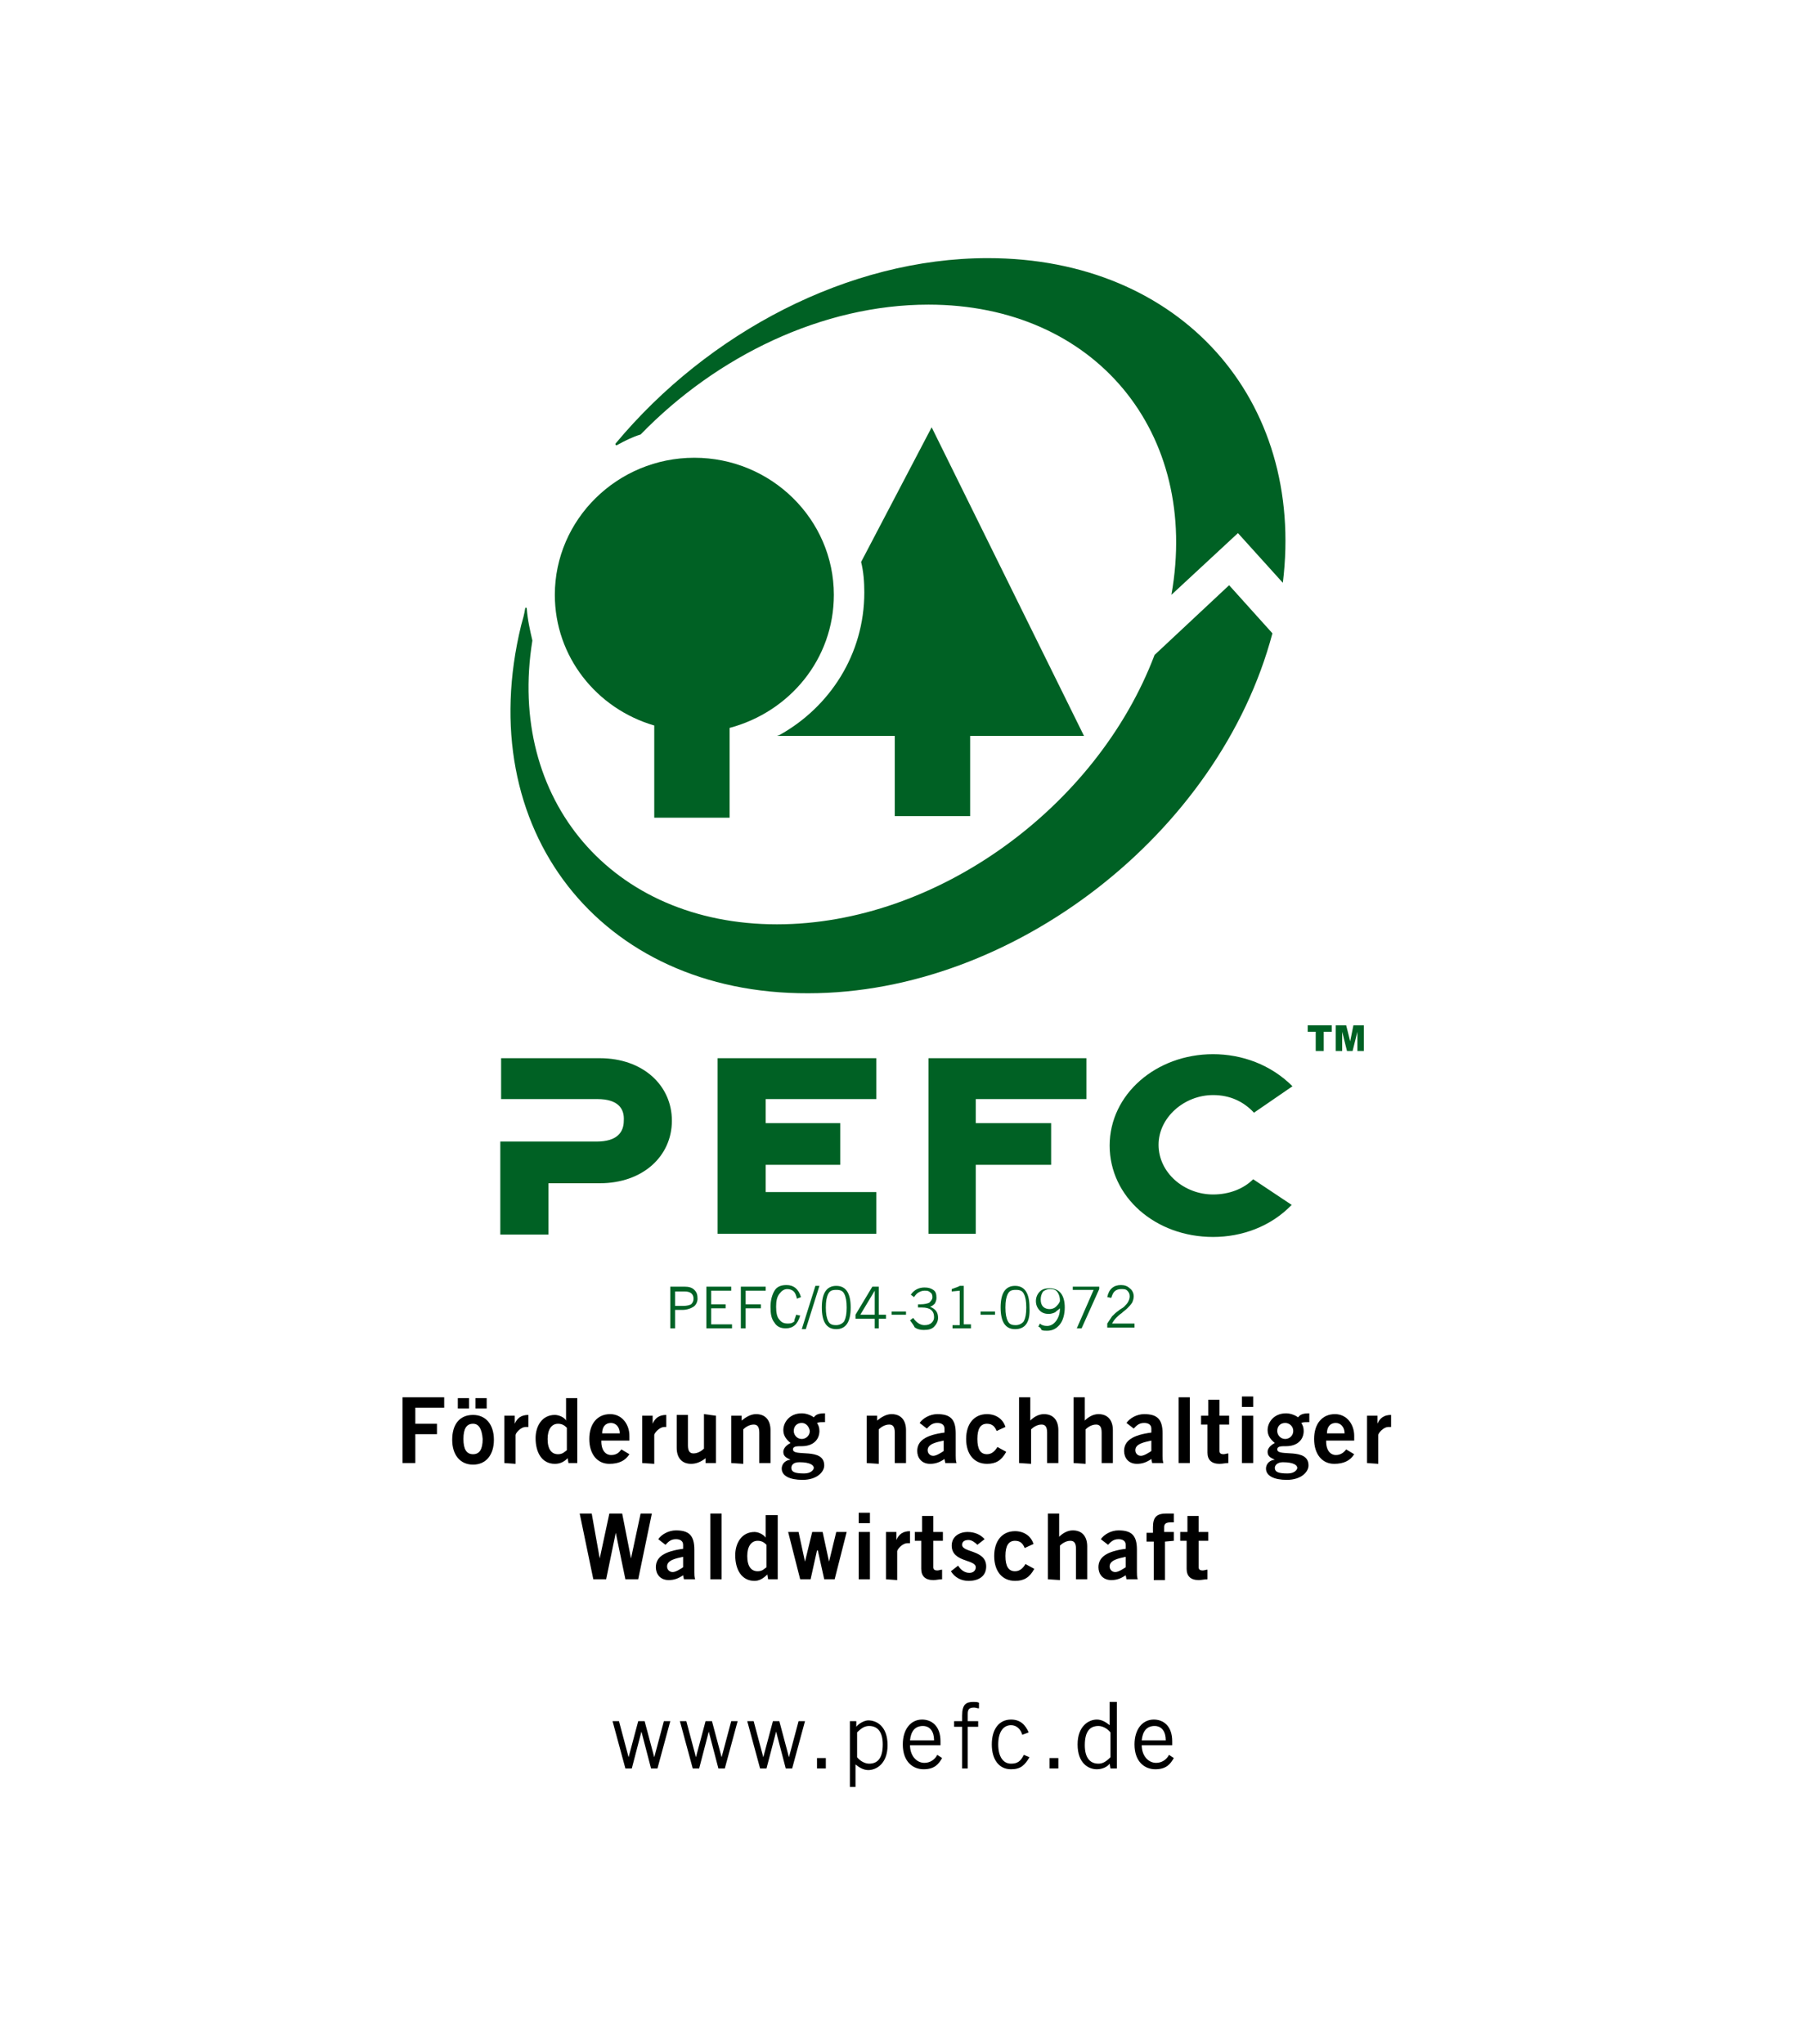 <?xml version="1.0" encoding="utf-8"?>
<!-- Generator: Adobe Illustrator 19.2.1, SVG Export Plug-In . SVG Version: 6.00 Build 0)  -->
<svg version="1.1" id="Ebene_1" xmlns="http://www.w3.org/2000/svg" xmlns:xlink="http://www.w3.org/1999/xlink" x="0px" y="0px"
	 viewBox="0 0 225 255" style="enable-background:new 0 0 225 255;" xml:space="preserve">
<style type="text/css">
	.st0{fill:none;}
	.st1{fill-rule:evenodd;clip-rule:evenodd;fill:#006124;}
	.st2{fill-rule:evenodd;clip-rule:evenodd;}
	.st3{fill:#006225;}
</style>
<rect y="0" class="st0" width="225" height="27"/>
<g>
	<path class="st1" d="M74.5,137.1l-12,0V132h12.3c5.4,0,9,3.4,9,7.8c0,4.4-3.6,7.8-9,7.8h-6.4v6.4h-6v-11.6l12,0
		c2.6,0,3.4-1.2,3.4-2.6C77.9,138.3,77.1,137.1,74.5,137.1"/>
	<polyline class="st1" points="89.5,153.9 89.5,132 109.3,132 109.3,137.1 95.5,137.1 95.5,140.1 104.8,140.1 104.8,145.3 
		95.5,145.3 95.5,148.7 109.3,148.7 109.3,153.9 	"/>
	<polyline class="st1" points="115.8,153.9 115.8,132 135.5,132 135.5,137.1 121.7,137.1 121.7,140.1 131.1,140.1 131.1,145.3 
		121.7,145.3 121.7,153.9 	"/>
	<path class="st1" d="M161.1,150.3c-2.6,2.7-6.2,4-9.8,4c-7.2,0-12.9-5-12.9-11.4c0-6.4,5.8-11.4,12.9-11.4c3.6,0,7.2,1.3,9.9,4
		l-4.8,3.3c-1.3-1.4-3-2.2-5.1-2.2c-3.6,0-6.8,2.8-6.8,6.2c0,3.5,3.2,6.2,6.8,6.2c2,0,3.8-0.7,5-1.9"/>
	<path class="st1" d="M135.2,91.8H121v10h-9.4v-10H96.9l0.3-0.1c6.3-3.5,10.6-10.1,10.6-17.8c0-1.3-0.1-2.6-0.4-3.8l8.8-16.8"/>
	<path class="st1" d="M69.2,74.2c0-9.4,7.8-17.1,17.4-17.1c9.6,0,17.4,7.7,17.4,17.1c0,8-5.5,14.6-13,16.6V102h-9.4V90.5
		C74.4,88.4,69.2,81.9,69.2,74.2"/>
	<path class="st1" d="M146.1,74.2C149.7,54,136.6,38,115.8,38c-13.2,0-26.4,6.4-35.9,16.2c-1,0.3-2,0.8-2.9,1.3c0,0-0.1,0.1-0.2,0
		c-0.1-0.1,0-0.2,0-0.2c11.5-13.8,29-23.1,46.4-23.1c24.1,0,39.6,17.7,36.8,40.5l-5.6-6.2L146.1,74.2z M65,78
		c0.2-0.7,0.4-1.4,0.5-2.1c0,0,0-0.1,0.1-0.1c0.1,0,0.1,0.1,0.1,0.1c0.1,1.4,0.4,2.7,0.7,4c-3.2,19.8,9.9,35.4,30.5,35.4
		c19.9,0,39.9-14.6,47.1-33.6l9.3-8.7l5.4,6c-6.6,24.9-32.3,44.9-57.9,44.9C74.8,124,58.8,103.4,65,78"/>
	<polyline class="st1" points="163.1,127.9 166.1,127.9 166.1,128.7 165.1,128.7 165.1,131.1 164.1,131.1 164.1,128.7 163.1,128.7 	
		"/>
	<polyline class="st1" points="166.6,127.9 167.9,127.9 168.4,129.9 168.8,127.9 170.1,127.9 170.1,131.1 169.3,131.1 169.3,128.7 
		168.7,131.1 168,131.1 167.4,128.7 167.4,131.1 166.6,131.1 	"/>
	<polyline class="st2" points="50.2,182.5 50.2,174.3 55.4,174.3 55.4,175.6 51.8,175.6 51.8,177.6 54.5,177.6 54.5,178.9 
		51.8,178.9 51.8,182.5 	"/>
	<path class="st2" d="M59,176.5c1.6,0,2.6,1.2,2.6,3.1c0,1.9-1,3.1-2.6,3.1c-1.6,0-2.6-1.2-2.6-3.1C56.4,177.7,57.3,176.5,59,176.5
		 M58.5,175.7h-1.4v-1.3h1.4V175.7z M59,177.6c-0.8,0-1.2,0.6-1.2,1.9c0,1.3,0.4,1.9,1.2,1.9c0.8,0,1.2-0.6,1.2-1.9
		C60.1,178.2,59.7,177.6,59,177.6 M60.7,175.7h-1.4v-1.3h1.4"/>
	<path class="st2" d="M62.9,182.5v-5.9h1.3v1h0c0.3-0.7,0.8-1.1,1.7-1.1v1.5c-0.1,0-0.1,0-0.3,0c-0.7,0-1.3,0.8-1.3,1v3.6"/>
	<path class="st2" d="M72.1,182.5h-1.2l-0.1-0.6c-0.5,0.5-1,0.7-1.6,0.7c-1.6,0-2.4-1.4-2.4-3.2c0-1.5,0.8-2.9,2.4-2.9
		c0.5,0,1.2,0.3,1.4,0.7h0v-2.8h1.4V182.5z M70.7,178.1c-0.3-0.3-0.6-0.5-1.1-0.5c-0.8,0-1.3,0.7-1.3,1.9c0,1.3,0.5,1.9,1.3,1.9
		c0.6,0,0.8-0.3,1.1-0.5"/>
	<path class="st2" d="M75,179.8c0,1.2,0.6,1.7,1.2,1.7c0.7,0,1-0.3,1.3-0.7l1,0.6c-0.5,0.8-1.3,1.2-2.5,1.2c-1.5,0-2.5-1.2-2.5-3.1
		c0-1.9,1-3.1,2.6-3.1c1.5,0,2.4,1.3,2.4,2.7v0.6H75z M77.3,178.8c0-0.8-0.5-1.3-1.1-1.3c-0.7,0-1.1,0.5-1.1,1.3"/>
	<path class="st2" d="M80.1,182.5v-5.9h1.3v1h0c0.3-0.7,0.8-1.1,1.7-1.1v1.5c-0.1,0-0.1,0-0.2,0c-0.7,0-1.3,0.8-1.3,1v3.6"/>
	<path class="st2" d="M89.3,176.6v5.9H88v-0.6c-0.5,0.4-1.1,0.7-1.8,0.7c-1.2,0-1.8-0.8-1.8-2v-4.1h1.4v3.8c0,0.8,0.3,1,0.7,1
		c0.6,0,1.1-0.4,1.3-0.6v-4.3"/>
	<path class="st2" d="M91.2,182.5v-5.9h1.3v0.6c0.5-0.4,1.1-0.8,1.8-0.8c1.2,0,1.8,0.8,1.8,2v4.1h-1.4v-3.8c0-0.8-0.3-1-0.7-1
		c-0.6,0-1.1,0.4-1.3,0.6v4.3"/>
	<path class="st2" d="M102.8,177.4c-0.3,0-0.7,0-0.9,0.1c0.2,0.3,0.3,0.6,0.3,1c0,1.1-0.8,1.9-2.2,1.9c-0.6,0-1.1,0-1.1,0.4
		c0,1,3.9-0.3,3.9,2c0,0.8-0.9,1.8-2.7,1.8c-1.6,0-2.6-0.5-2.6-1.4c0-0.7,0.6-1.1,1.1-1.1v0c-0.3-0.2-0.9-0.3-0.9-1
		c0-0.6,0.7-1,0.9-1.1c-0.5-0.4-0.9-0.9-0.9-1.6c0-1,0.8-2.1,2.3-2.1c0.5,0,1.1,0.2,1.5,0.5c0.3-0.4,0.7-0.5,1.4-0.5V177.4z
		 M98.7,183.1c0,0.5,0.4,0.7,1.6,0.7c0.9,0,1.2-0.5,1.2-0.7c0-0.3-0.4-0.7-1.8-0.7C98.9,182.4,98.7,182.8,98.7,183.1 M100,177.5
		c-0.6,0-1,0.4-1,1c0,0.5,0.4,1,1,1c0.5,0,1-0.4,1-1C100.9,177.9,100.5,177.5,100,177.5"/>
	<path class="st2" d="M108.1,182.5v-5.9h1.3v0.6c0.5-0.4,1.1-0.8,1.8-0.8c1.2,0,1.8,0.8,1.8,2v4.1h-1.4v-3.8c0-0.8-0.3-1-0.7-1
		c-0.6,0-1.1,0.4-1.3,0.6v4.3"/>
	<path class="st2" d="M117.9,182.5l-0.1-0.5c-0.6,0.4-1.1,0.6-1.8,0.6c-1.1,0-1.6-0.8-1.6-1.6c0-1.3,1.1-2,3.4-2.3v-0.5
		c0-0.5-0.4-0.7-0.9-0.7c-0.7,0-1,0.4-1.3,0.7l-0.9-0.7c0.4-0.6,1.3-1.1,2.2-1.1c1.6,0,2.3,0.6,2.3,2.4v2.8c0,0.3,0,0.6,0.1,0.9
		H117.9z M117.7,179.7c-0.9,0.2-2,0.4-2,1.2c0,0.4,0.3,0.7,0.7,0.7c0.4,0,1-0.4,1.3-0.6"/>
	<path class="st2" d="M124.3,178.5c-0.2-0.5-0.5-0.9-1.2-0.9c-0.8,0-1.2,0.6-1.2,1.9c0,1.3,0.4,1.9,1.2,1.9c0.6,0,1-0.4,1.3-0.9
		l1.1,0.6c-0.6,1.1-1.3,1.5-2.4,1.5c-1.6,0-2.6-1.2-2.6-3.1c0-1.9,1-3.1,2.6-3.1c1.1,0,2,0.6,2.3,1.6"/>
	<path class="st2" d="M127.1,182.5v-8.2h1.4v2.9c0.4-0.4,1-0.8,1.7-0.8c1.2,0,1.8,0.8,1.8,2v4.1h-1.4v-3.8c0-0.8-0.3-1-0.7-1
		c-0.6,0-1.1,0.4-1.3,0.6v4.3"/>
	<path class="st2" d="M133.9,182.5v-8.2h1.4v2.9c0.4-0.4,1-0.8,1.7-0.8c1.2,0,1.8,0.8,1.8,2v4.1h-1.4v-3.8c0-0.8-0.3-1-0.7-1
		c-0.6,0-1.1,0.4-1.3,0.6v4.3"/>
	<path class="st2" d="M143.7,182.5l-0.1-0.5c-0.6,0.4-1.1,0.6-1.8,0.6c-1.1,0-1.6-0.8-1.6-1.6c0-1.3,1.1-2,3.4-2.3v-0.5
		c0-0.5-0.4-0.7-0.9-0.7c-0.7,0-1,0.4-1.3,0.7l-0.9-0.7c0.4-0.6,1.3-1.1,2.2-1.1c1.6,0,2.3,0.6,2.3,2.4v2.8c0,0.3,0,0.6,0.1,0.9
		H143.7z M143.6,179.7c-0.9,0.2-2,0.4-2,1.2c0,0.4,0.3,0.7,0.7,0.7c0.4,0,1-0.4,1.3-0.6"/>
	<rect x="147" y="174.3" class="st2" width="1.4" height="8.2"/>
	<path class="st2" d="M150.7,176.6v-2h1.4v2h1.2v1.1h-1.2v3.3c0,0.3,0.2,0.4,0.5,0.4c0.2,0,0.4-0.1,0.6-0.1v1.2
		c-0.4,0-0.7,0.1-1.1,0.1c-1,0-1.5-0.5-1.5-1.4v-3.5h-0.8v-1.1"/>
	<path class="st2" d="M154.9,174.2h1.4v1.3h-1.4V174.2z M156.3,182.5h-1.4v-5.9h1.4"/>
	<path class="st2" d="M163.2,177.4c-0.3,0-0.7,0-0.9,0.1c0.2,0.3,0.3,0.6,0.3,1c0,1.1-0.8,1.9-2.2,1.9c-0.6,0-1.1,0-1.1,0.4
		c0,1,3.9-0.3,3.9,2c0,0.8-0.9,1.8-2.7,1.8c-1.6,0-2.6-0.5-2.6-1.4c0-0.7,0.6-1.1,1.1-1.1v0c-0.3-0.2-0.9-0.3-0.9-1
		c0-0.6,0.7-1,0.9-1.1c-0.5-0.4-0.9-0.9-0.9-1.6c0-1,0.8-2.1,2.3-2.1c0.5,0,1.1,0.2,1.5,0.5c0.3-0.4,0.7-0.5,1.4-0.5V177.4z
		 M159,183.1c0,0.5,0.4,0.7,1.6,0.7c0.9,0,1.2-0.5,1.2-0.7c0-0.3-0.4-0.7-1.8-0.7C159.3,182.4,159,182.8,159,183.1 M160.3,177.5
		c-0.6,0-1,0.4-1,1c0,0.5,0.4,1,1,1c0.5,0,1-0.4,1-1C161.3,177.9,160.8,177.5,160.3,177.5"/>
	<path class="st2" d="M165.4,179.8c0,1.2,0.6,1.7,1.2,1.7s1-0.3,1.3-0.7l1,0.6c-0.5,0.8-1.3,1.2-2.5,1.2c-1.5,0-2.5-1.2-2.5-3.1
		c0-1.9,1-3.1,2.6-3.1c1.5,0,2.4,1.3,2.4,2.7v0.6H165.4z M167.7,178.8c0-0.8-0.5-1.3-1.1-1.3c-0.7,0-1.1,0.5-1.1,1.3"/>
	<path class="st2" d="M170.5,182.5v-5.9h1.3v1h0c0.3-0.7,0.8-1.1,1.7-1.1v1.5c-0.1,0-0.1,0-0.3,0c-0.7,0-1.3,0.8-1.3,1v3.6"/>
	<polyline class="st2" points="72.3,188.8 73.8,188.8 74.8,194.4 74.8,194.4 76,188.8 77.6,188.8 78.7,194.4 78.7,194.4 79.9,188.8 
		81.3,188.8 79.6,197 78,197 76.8,191.2 76.8,191.2 75.6,197 74,197 	"/>
	<path class="st2" d="M85.3,197l-0.1-0.5c-0.6,0.4-1.1,0.6-1.8,0.6c-1.1,0-1.6-0.8-1.6-1.6c0-1.3,1.1-2,3.4-2.3v-0.5
		c0-0.5-0.4-0.7-0.9-0.7c-0.7,0-1,0.4-1.3,0.7l-0.9-0.7c0.4-0.6,1.3-1.1,2.2-1.1c1.6,0,2.3,0.6,2.3,2.4v2.8c0,0.3,0,0.6,0.1,0.9
		H85.3z M85.2,194.2c-0.9,0.2-2,0.4-2,1.2c0,0.4,0.3,0.7,0.7,0.7c0.4,0,1-0.4,1.3-0.6"/>
	<rect x="88.6" y="188.8" class="st2" width="1.4" height="8.2"/>
	<path class="st2" d="M97,197h-1.2l-0.1-0.6c-0.5,0.5-1,0.8-1.6,0.8c-1.6,0-2.4-1.4-2.4-3.2c0-1.5,0.8-2.9,2.4-2.9
		c0.5,0,1.1,0.3,1.4,0.7h0v-2.8H97V197z M95.6,192.7c-0.3-0.3-0.6-0.5-1.1-0.5c-0.8,0-1.3,0.7-1.3,1.9c0,1.3,0.5,1.9,1.3,1.9
		c0.6,0,0.8-0.3,1.1-0.5"/>
	<polyline class="st2" points="98.3,191.1 99.6,191.1 100.4,194.8 100.4,194.8 101.3,191.1 102.6,191.1 103.4,194.8 103.4,194.8 
		104.3,191.1 105.6,191.1 104.1,197 102.8,197 102,193.4 101.9,193.4 101.1,197 99.8,197 	"/>
	<path class="st2" d="M107.1,188.7h1.4v1.3h-1.4V188.7z M108.5,197h-1.4v-5.9h1.4"/>
	<path class="st2" d="M110.5,197v-5.9h1.3v1h0c0.3-0.7,0.8-1.1,1.7-1.1v1.5c-0.1,0-0.1,0-0.3,0c-0.7,0-1.3,0.8-1.3,1v3.6"/>
	<path class="st2" d="M115,191.1v-2h1.4v2h1.2v1.1h-1.2v3.3c0,0.3,0.2,0.4,0.5,0.4c0.2,0,0.4-0.1,0.6-0.1v1.2
		c-0.4,0-0.7,0.1-1.1,0.1c-1,0-1.5-0.5-1.5-1.4v-3.5h-0.8v-1.1"/>
	<path class="st2" d="M121.9,192.7c-0.3-0.3-0.7-0.6-1.1-0.6c-0.5,0-0.8,0.2-0.8,0.6c0,1,3,0.6,3,2.7c0,1.2-0.9,1.8-2.2,1.8
		c-0.9,0-1.7-0.4-2.2-1.2l0.9-0.7c0.3,0.5,0.8,0.9,1.4,0.9c0.5,0,0.8-0.3,0.8-0.7c0-1-3-0.6-3-2.7c0-1.1,0.9-1.7,2-1.7
		c0.8,0,1.6,0.3,2.1,0.9"/>
	<path class="st2" d="M127.8,193.1c-0.2-0.5-0.5-0.9-1.2-0.9c-0.8,0-1.2,0.6-1.2,1.9c0,1.3,0.4,1.9,1.2,1.9c0.6,0,1-0.4,1.3-0.9
		l1.1,0.6c-0.6,1.1-1.3,1.5-2.4,1.5c-1.6,0-2.6-1.2-2.6-3.1c0-1.9,1-3.1,2.6-3.1c1.1,0,2,0.6,2.3,1.6"/>
	<path class="st2" d="M130.7,197v-8.2h1.4v2.9c0.4-0.4,1-0.8,1.7-0.8c1.2,0,1.8,0.8,1.8,2v4.1h-1.4v-3.8c0-0.8-0.3-1-0.7-1
		c-0.6,0-1.1,0.4-1.3,0.6v4.3"/>
	<path class="st2" d="M140.5,197l-0.1-0.5c-0.6,0.4-1.1,0.6-1.8,0.6c-1.1,0-1.6-0.8-1.6-1.6c0-1.3,1.1-2,3.4-2.3v-0.5
		c0-0.5-0.4-0.7-0.9-0.7c-0.7,0-1,0.4-1.3,0.7l-0.9-0.7c0.4-0.6,1.3-1.1,2.2-1.1c1.6,0,2.3,0.6,2.3,2.4v2.8c0,0.3,0,0.6,0.1,0.9
		H140.5z M140.4,194.2c-0.9,0.2-2,0.4-2,1.2c0,0.4,0.3,0.7,0.7,0.7c0.4,0,1-0.4,1.3-0.6"/>
	<path class="st2" d="M145.3,192.3v4.8h-1.4v-4.8H143v-1.1h0.8v-0.7c0-1.3,0.5-1.7,1.7-1.7h0.9v1.1h-0.4c-0.6,0-0.8,0.2-0.8,0.6v0.6
		h1.2v1.1"/>
	<path class="st2" d="M148.1,191.1v-2h1.4v2h1.2v1.1h-1.2v3.3c0,0.3,0.2,0.4,0.5,0.4c0.2,0,0.4-0.1,0.6-0.1v1.2
		c-0.4,0-0.7,0.1-1.1,0.1c-1,0-1.5-0.5-1.5-1.4v-3.5h-0.8v-1.1"/>
	<polyline class="st2" points="76.4,214.7 77.2,214.7 78.4,219.2 78.4,219.2 79.6,214.7 80.4,214.7 81.6,219.2 81.6,219.2 
		82.8,214.7 83.6,214.7 82,220.6 81.2,220.6 80,216 80,216 78.8,220.6 78,220.6 	"/>
	<polyline class="st2" points="84.8,214.7 85.6,214.7 86.8,219.2 86.8,219.2 88,214.7 88.8,214.7 90,219.2 90,219.2 91.2,214.7 
		92,214.7 90.4,220.6 89.6,220.6 88.4,216 88.4,216 87.2,220.6 86.4,220.6 	"/>
	<polyline class="st2" points="93.2,214.7 94,214.7 95.2,219.2 95.2,219.2 96.4,214.7 97.2,214.7 98.4,219.2 98.4,219.2 99.6,214.7 
		100.4,214.7 98.8,220.6 98,220.6 96.8,216 96.8,216 95.6,220.6 94.8,220.6 	"/>
	<rect x="101.9" y="219.3" class="st2" width="1.1" height="1.3"/>
	<path class="st2" d="M106,222.8v-8.1h0.8v0.7h0c0.3-0.4,1-0.8,1.5-0.8c1,0,2.4,0.7,2.4,3.1c0,2.3-1.4,3.1-2.4,3.1
		c-0.6,0-1.1-0.3-1.6-0.7l0,0v2.8H106z M106.9,219.2c0.4,0.5,1,0.8,1.5,0.8c1,0,1.7-0.6,1.7-2.4c0-1.5-0.6-2.3-1.7-2.3
		c-0.5,0-0.9,0.2-1.5,0.8"/>
	<path class="st2" d="M117.5,219.3c-0.4,0.7-0.9,1.4-2.3,1.4c-1.3,0-2.6-0.9-2.6-3.1c0-1.9,1-3.1,2.4-3.1c1.2,0,2.3,0.8,2.3,2.7v0.5
		h-3.8c0,1.3,0.8,2.2,1.8,2.2c0.7,0,1.3-0.4,1.6-1L117.5,219.3z M116.5,217.1c0-1.1-0.5-1.8-1.4-1.8c-1,0-1.5,0.7-1.6,1.8"/>
	<path class="st2" d="M120,220.6v-5.2h-1v-0.7h1V214c0-1.4,0.5-1.7,1.4-1.7c0.2,0,0.5,0,0.7,0.1v0.7c-0.2,0-0.4-0.1-0.6-0.1
		c-0.6,0-0.8,0.2-0.8,0.8v0.9h1.3v0.7h-1.3v5.2"/>
	<path class="st2" d="M127.5,216.4c-0.2-0.7-0.7-1.2-1.4-1.2c-1,0-1.6,0.9-1.6,2.4c0,1.5,0.6,2.4,1.6,2.4c0.8,0,1.2-0.3,1.6-1.1
		l0.7,0.3c-0.6,1-1.1,1.5-2.3,1.5c-1.5,0-2.4-1.2-2.4-3.1c0-1.9,0.9-3.1,2.4-3.1c1.2,0,1.8,0.7,2.2,1.6"/>
	<rect x="130.9" y="219.3" class="st2" width="1.1" height="1.3"/>
	<path class="st2" d="M139.3,212.4v6.9c0,0.4,0,0.9,0,1.3h-0.8l-0.1-0.6c-0.3,0.4-0.9,0.7-1.6,0.7c-1,0-2.4-0.7-2.4-3.1
		c0-2.3,1.4-3.1,2.4-3.1c0.6,0,1.1,0.3,1.6,0.7l0,0v-2.9H139.3z M138.5,216.1c-0.4-0.5-1-0.8-1.5-0.8c-1,0-1.7,0.6-1.7,2.4
		c0,1.5,0.6,2.3,1.7,2.3c0.5,0,0.9-0.2,1.5-0.8"/>
	<path class="st2" d="M146.4,219.3c-0.4,0.7-0.9,1.4-2.3,1.4c-1.3,0-2.6-0.9-2.6-3.1c0-1.9,1-3.1,2.4-3.1c1.2,0,2.3,0.8,2.3,2.7v0.5
		h-3.8c0,1.3,0.8,2.2,1.8,2.2c0.7,0,1.3-0.4,1.6-1L146.4,219.3z M145.4,217.1c0-1.1-0.5-1.8-1.4-1.8c-1,0-1.5,0.7-1.6,1.8"/>
	<path class="st3" d="M84.2,161v1.9h1c0.5,0,0.8-0.1,1-0.2c0.2-0.2,0.3-0.4,0.3-0.7c0-0.6-0.4-0.9-1.1-0.9H84.2L84.2,161z
		 M84.2,165.7h-0.6v-5.2h1.8c0.5,0,0.9,0.1,1.2,0.4c0.3,0.3,0.4,0.6,0.4,1.1c0,0.4-0.2,0.8-0.5,1c-0.3,0.2-0.8,0.4-1.4,0.4h-0.9
		V165.7"/>
	<polyline class="st3" points="88.1,160.5 91.2,160.5 91.2,161 88.7,161 88.7,162.7 90.5,162.7 90.5,163.2 88.7,163.2 88.7,165.2 
		91.3,165.2 91.3,165.7 88.1,165.7 88.1,160.5 	"/>
	<polyline class="st3" points="92.4,160.5 95.5,160.5 95.5,161 93,161 93,162.7 94.9,162.7 94.9,163.2 93,163.2 93,165.7 
		92.4,165.7 92.4,160.5 	"/>
	<path class="st3" d="M99.3,164l0.5,0.1c-0.3,1.1-0.9,1.6-1.8,1.6c-0.6,0-1.1-0.2-1.4-0.7c-0.4-0.5-0.5-1.1-0.5-2
		c0-0.8,0.2-1.5,0.5-2c0.3-0.5,0.8-0.7,1.5-0.7c0.9,0,1.5,0.5,1.8,1.5l-0.5,0.2c-0.1-0.4-0.2-0.7-0.4-0.9c-0.2-0.2-0.5-0.3-0.8-0.3
		c-0.4,0-0.7,0.2-1,0.6c-0.3,0.4-0.4,0.9-0.4,1.6c0,0.7,0.1,1.3,0.4,1.6c0.3,0.4,0.6,0.5,1.1,0.5c0.4,0,0.6-0.1,0.8-0.3
		C99,164.7,99.2,164.4,99.3,164"/>
	<polyline class="st3" points="101.7,160.4 102.2,160.4 100.5,165.8 100,165.8 101.7,160.4 	"/>
	<path class="st3" d="M104.3,165.8c-1.2,0-1.8-0.9-1.8-2.7c0-1.8,0.6-2.7,1.8-2.7c1.2,0,1.8,0.9,1.8,2.7
		C106.1,164.9,105.5,165.8,104.3,165.8L104.3,165.8z M103.3,161.4c-0.2,0.4-0.3,0.9-0.3,1.7c0,0.8,0.1,1.3,0.3,1.7
		c0.2,0.4,0.5,0.5,1,0.5c0.4,0,0.8-0.2,1-0.5c0.2-0.4,0.3-0.9,0.3-1.7c0-0.8-0.1-1.3-0.3-1.7c-0.2-0.4-0.5-0.5-1-0.5
		C103.8,160.9,103.5,161,103.3,161.4"/>
	<path class="st3" d="M110.5,164.5h-0.9v1.2h-0.5v-1.2h-2.4V164l2.1-3.5h0.8v3.5h0.9V164.5L110.5,164.5z M109.1,161l-1.8,3h1.8
		L109.1,161L109.1,161"/>
	<rect x="111.2" y="163.6" class="st3" width="1.8" height="0.4"/>
	<path class="st3" d="M113.5,164.7l0.4-0.3c0.4,0.6,0.9,0.9,1.4,0.9c0.4,0,0.7-0.1,0.9-0.3c0.2-0.2,0.3-0.4,0.3-0.7
		c0-0.8-0.5-1.2-1.5-1.2h-0.5v-0.4h0.3c0.5,0,0.9-0.1,1.1-0.2c0.2-0.2,0.4-0.4,0.4-0.7c0-0.3-0.1-0.5-0.3-0.6
		c-0.2-0.2-0.4-0.2-0.7-0.2c-0.3,0-0.5,0.1-0.7,0.2c-0.2,0.1-0.4,0.3-0.6,0.6l-0.4-0.3c0.4-0.6,1-0.9,1.7-0.9c0.5,0,0.8,0.1,1.1,0.3
		c0.3,0.2,0.4,0.5,0.4,1c0,0.3-0.1,0.5-0.2,0.7c-0.2,0.2-0.3,0.3-0.6,0.4c0.7,0.3,1,0.7,1,1.4c0,0.4-0.2,0.8-0.5,1.1
		c-0.3,0.3-0.7,0.4-1.3,0.4c-0.4,0-0.8-0.1-1.1-0.3C113.9,165.2,113.7,165,113.5,164.7"/>
	<path class="st3" d="M121.1,165.7h-2.3v-0.4h0.9V161l-1,0.1v-0.3c0.5-0.2,0.9-0.3,1-0.4h0.5v4.8h0.9V165.7"/>
	<rect x="122.3" y="163.6" class="st3" width="1.8" height="0.4"/>
	<path class="st3" d="M126.6,165.8c-1.2,0-1.8-0.9-1.8-2.7c0-1.8,0.6-2.7,1.8-2.7c1.2,0,1.8,0.9,1.8,2.7
		C128.5,164.9,127.9,165.8,126.6,165.8L126.6,165.8z M125.7,161.4c-0.2,0.4-0.3,0.9-0.3,1.7c0,0.8,0.1,1.3,0.3,1.7
		c0.2,0.4,0.5,0.5,1,0.5c0.4,0,0.8-0.2,1-0.5c0.2-0.4,0.3-0.9,0.3-1.7c0-0.8-0.1-1.3-0.3-1.7c-0.2-0.4-0.5-0.5-1-0.5
		C126.2,160.9,125.9,161,125.7,161.4"/>
	<path class="st3" d="M129.5,165.5l0.2-0.4c0.2,0.2,0.5,0.3,0.9,0.3c0.4,0,0.8-0.2,1.1-0.6c0.3-0.4,0.5-0.9,0.5-1.6
		c-0.2,0.2-0.4,0.3-0.6,0.5c-0.2,0.1-0.5,0.2-0.8,0.2c-0.4,0-0.8-0.1-1.1-0.4c-0.3-0.3-0.5-0.7-0.5-1.2c0-0.5,0.2-0.9,0.5-1.2
		c0.3-0.3,0.7-0.4,1.2-0.4c1.2,0,1.9,0.8,1.9,2.4c0,0.8-0.2,1.6-0.6,2.1c-0.4,0.5-0.9,0.8-1.6,0.8c-0.3,0-0.5,0-0.7-0.1
		C129.8,165.6,129.6,165.5,129.5,165.5L129.5,165.5z M129.8,162.1c0,0.4,0.1,0.7,0.3,0.9c0.2,0.2,0.5,0.3,0.8,0.3
		c0.3,0,0.6-0.1,0.8-0.3c0.2-0.2,0.4-0.4,0.5-0.7c0-0.5-0.1-0.8-0.3-1.1c-0.2-0.3-0.5-0.4-0.9-0.4c-0.4,0-0.6,0.1-0.9,0.3
		C129.9,161.4,129.8,161.7,129.8,162.1"/>
	<polyline class="st3" points="136.4,160.9 133.8,160.9 133.8,160.5 137.1,160.5 137.1,160.8 134.9,165.7 134.3,165.7 136.4,160.9 	
		"/>
	<path class="st3" d="M141.5,165.2v0.4h-3.4v-0.5c0.2-0.3,0.4-0.6,0.6-0.9c0.3-0.3,0.5-0.5,0.8-0.7c0.2-0.2,0.5-0.3,0.7-0.5
		c0.2-0.2,0.4-0.4,0.5-0.6c0.1-0.2,0.2-0.4,0.2-0.7c0-0.3-0.1-0.5-0.3-0.7c-0.2-0.2-0.4-0.2-0.8-0.2c-0.3,0-0.6,0.1-0.8,0.3
		c-0.2,0.2-0.3,0.5-0.4,0.8l-0.5-0.1c0.2-1,0.8-1.5,1.7-1.5c0.4,0,0.8,0.1,1.1,0.4c0.3,0.2,0.5,0.6,0.5,1c0,0.3-0.1,0.6-0.2,0.8
		c-0.2,0.3-0.4,0.5-0.6,0.7c-0.2,0.2-0.5,0.4-0.7,0.6c-0.3,0.2-0.5,0.4-0.7,0.6c-0.2,0.2-0.4,0.5-0.5,0.7H141.5"/>
</g>
</svg>
